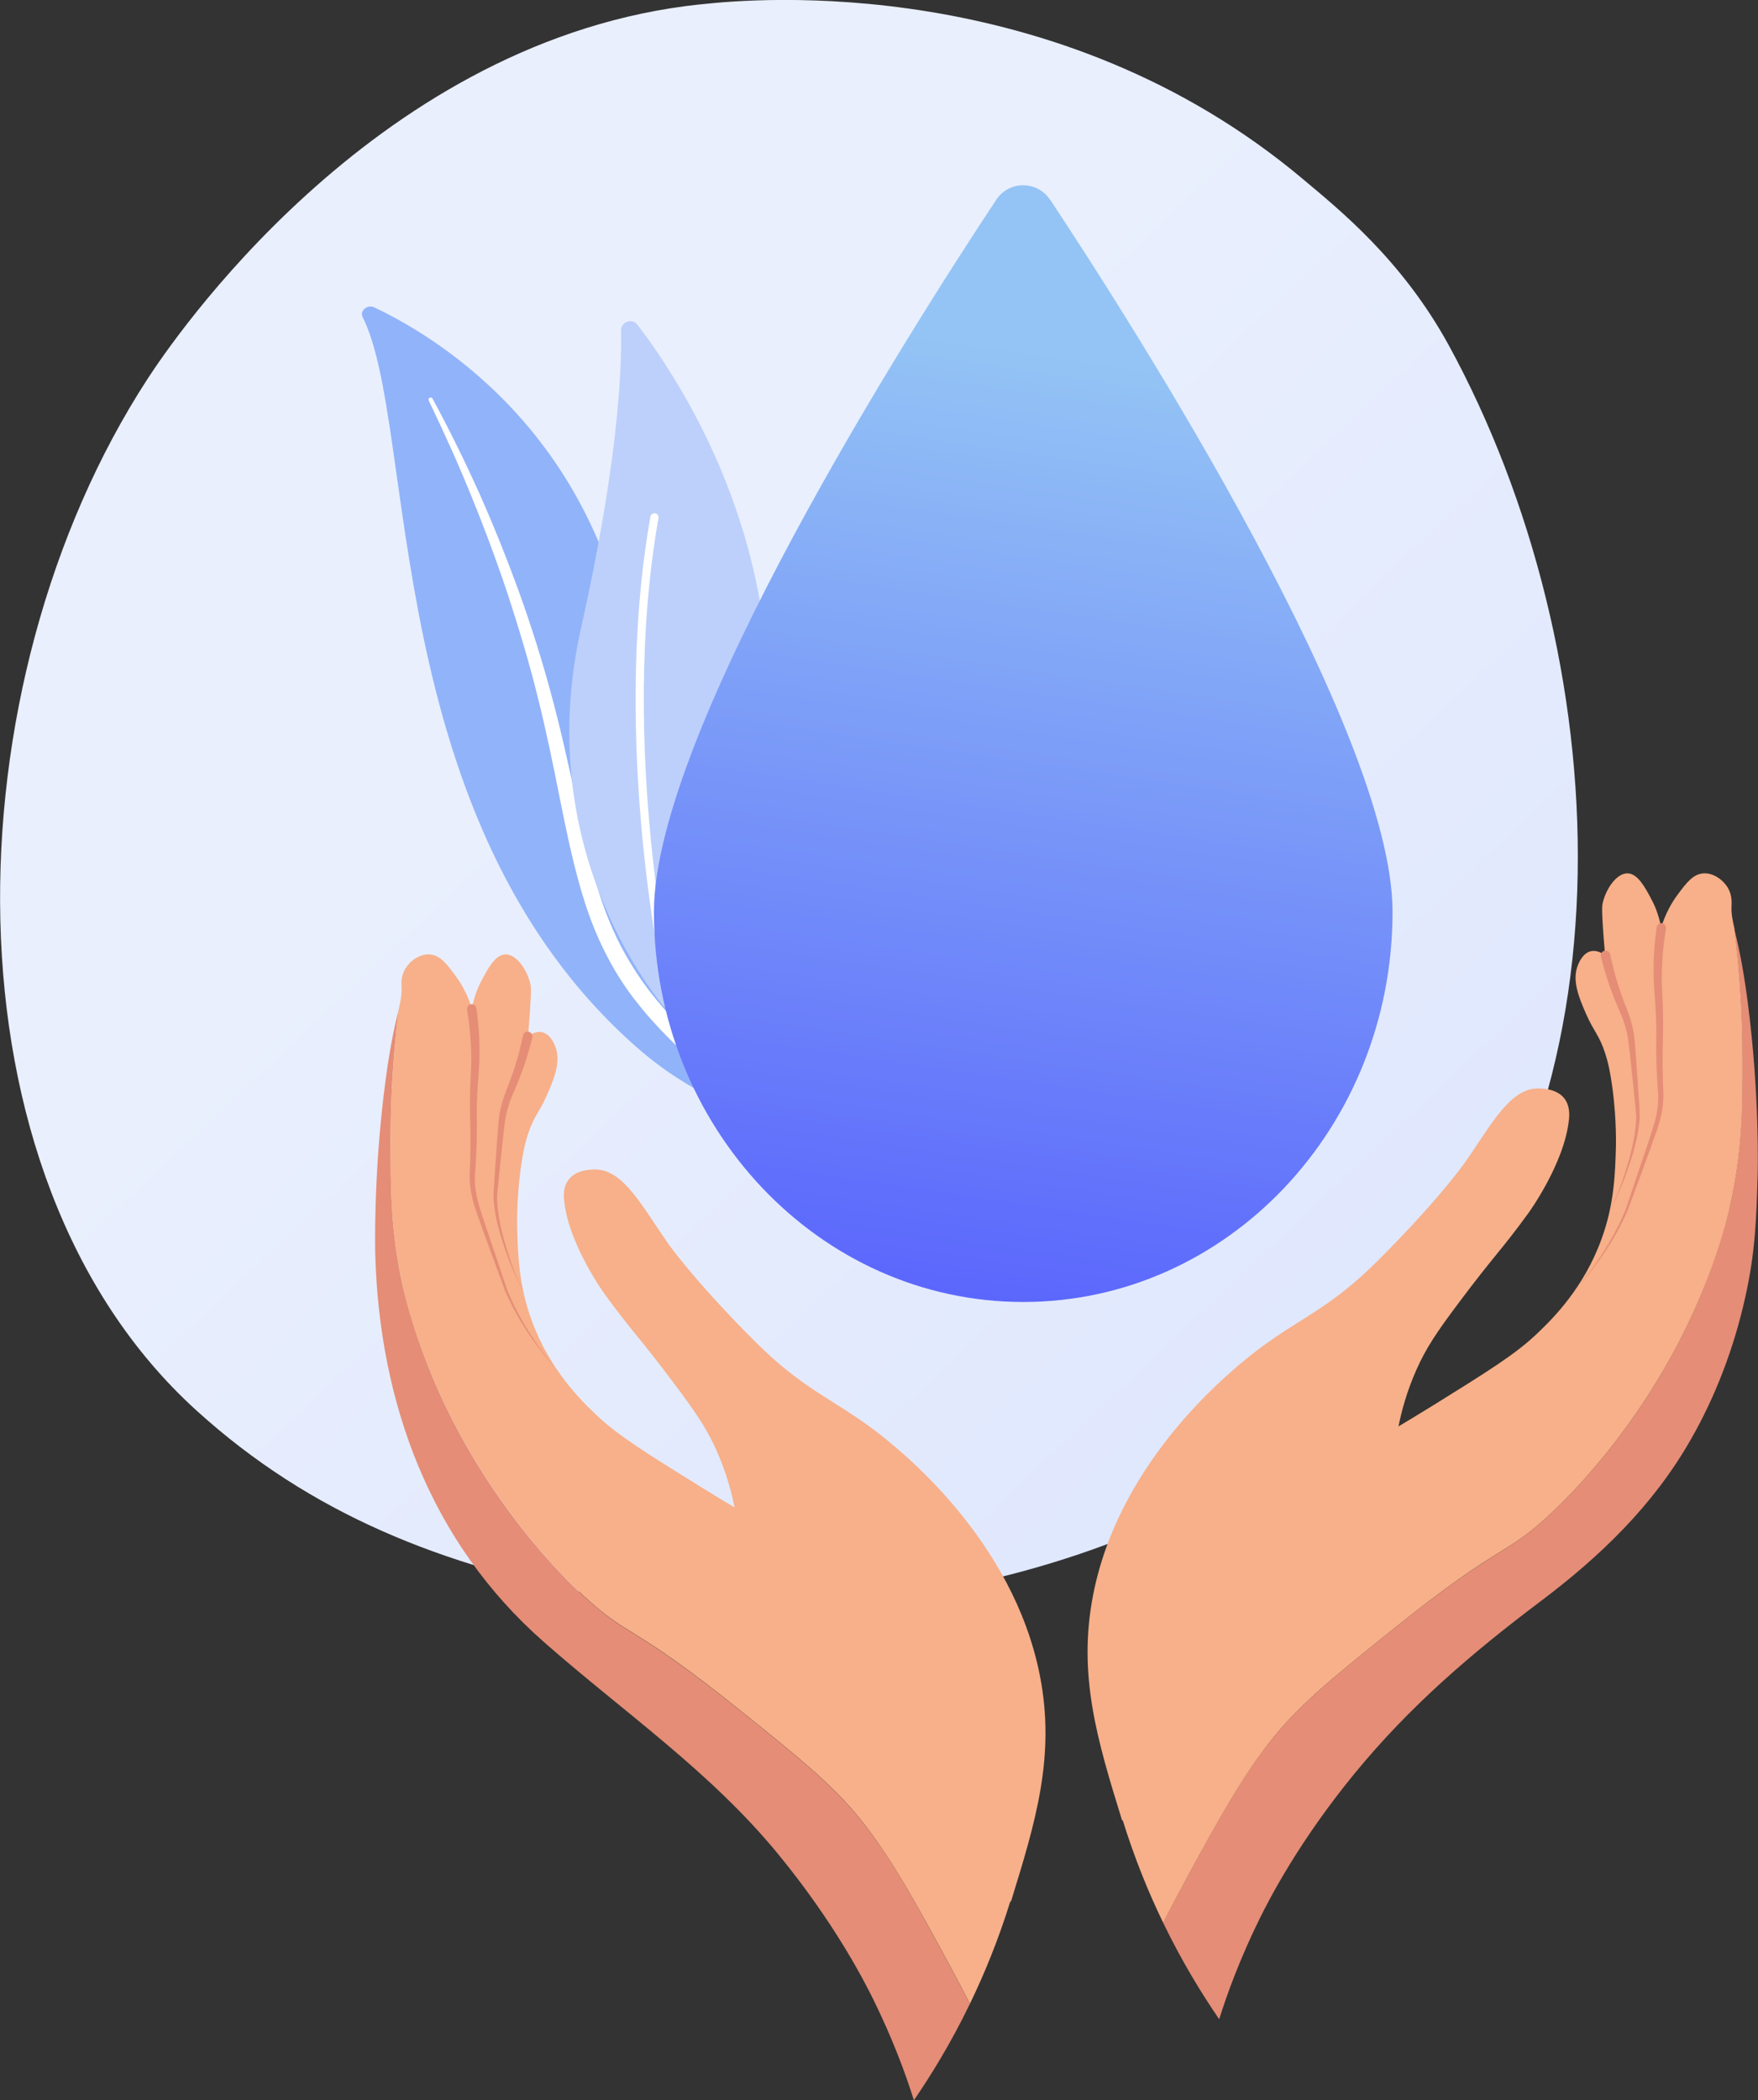 <?xml version="1.0" encoding="UTF-8"?><svg id="Livello_2" xmlns="http://www.w3.org/2000/svg" xmlns:xlink="http://www.w3.org/1999/xlink" viewBox="0 0 100.49 120"><rect x="0" y="0" width="100.49" height="120" fill="#333333" stroke="none"/><defs><style>.cls-1{fill:#e58d76;}.cls-1,.cls-2,.cls-3,.cls-4,.cls-5,.cls-6,.cls-7,.cls-8{stroke-width:0px;}.cls-2{fill:#000;}.cls-3{fill:#f7b089;}.cls-4{fill:#bdd0fb;}.cls-5{fill:url(#Sfumatura_senza_nome_2);}.cls-6{fill:#91b3fa;}.cls-7{fill:url(#Sfumatura_senza_nome);}.cls-8{fill:#fff;}</style><linearGradient id="Sfumatura_senza_nome" x1="99.38" y1="92.55" x2="35.08" y2="160.69" gradientTransform="translate(0 197.61) scale(1 -1)" gradientUnits="userSpaceOnUse"><stop offset="0" stop-color="#dae3fe"/><stop offset="1" stop-color="#e9effd"/></linearGradient><linearGradient id="Sfumatura_senza_nome_2" x1="53.42" y1="111.06" x2="63.26" y2="177.18" gradientTransform="translate(0 197.61) scale(1 -1)" gradientUnits="userSpaceOnUse"><stop offset="0" stop-color="#4e51fe"/><stop offset="1" stop-color="#94c4f5"/></linearGradient></defs><g id="Livello_1-2"><path class="cls-7" d="M79.85,77.91c-2.36,2.45-4.48,3.88-6.1,4.97-15.79,10.59-33.88,9.33-39.46,8.29-9-1.68-16.54-4.66-23.07-10.59-14.83-13.46-14.11-41.54-2.78-58.94C9.78,19.58,21.1,2.73,39.18.35c.44-.06.77-.09,1.06-.12,2.8-.3,20.13-1.87,34.27,10.03,2.02,1.7,5.62,4.57,8.3,9.46,9.57,17.51,11.08,43.65-2.97,58.19h0Z"/><path class="cls-6" d="M20.73,18.1c-.18-.35.28-.72.66-.54,3.87,1.83,13.53,7.78,14.97,21.98,1.81,17.82,7.49,23.09,13.58,25.65,0,0-7.51-.06-13.53-5.34-14.77-12.97-12.53-35.55-15.69-41.75Z"/><path class="cls-8" d="M24.5,22.87c.87,1.82,1.71,3.65,2.46,5.52.76,1.86,1.46,3.74,2.09,5.64.62,1.91,1.2,3.82,1.68,5.77.49,1.94.89,3.9,1.28,5.87.4,1.97.8,3.95,1.42,5.89.62,1.94,1.53,3.83,2.8,5.49.32.41.65.82,1,1.21.35.39.71.77,1.09,1.15.76.74,1.57,1.44,2.45,2.07,1.75,1.27,3.75,2.29,5.85,3.04.22.08.49-.02.59-.22.1-.2.01-.42-.2-.5h0c-.51-.2-1.01-.4-1.49-.62-.25-.11-.49-.23-.73-.34-.24-.12-.48-.23-.71-.36-.94-.5-1.83-1.05-2.66-1.67-1.68-1.22-3.14-2.68-4.36-4.27-.6-.8-1.13-1.64-1.59-2.52-.45-.88-.83-1.8-1.14-2.74-.63-1.88-1.03-3.84-1.45-5.8-.42-1.96-.86-3.93-1.39-5.88-.26-.97-.55-1.94-.85-2.9-.15-.48-.31-.96-.47-1.44-.16-.48-.33-.95-.5-1.43-.69-1.9-1.44-3.77-2.26-5.62-.83-1.84-1.72-3.66-2.69-5.44-.03-.05-.1-.07-.16-.04-.06.03-.08.09-.06.14h0s0,0,0,0Z"/><path class="cls-4" d="M39.2,57.27c-.29.52-1.02.57-1.38.1-2.02-2.58-7.09-10.41-4.61-21.47,2.09-9.34,2.34-14.61,2.29-17.01-.01-.51.63-.73.94-.33,3.41,4.44,13.33,19.93,2.77,38.71h0Z"/><path class="cls-8" d="M38.4,57.14s-.03.01-.04.01c-.12.03-.25-.05-.28-.17-.03-.14-3.23-14.34-.9-27.46.02-.13.14-.21.27-.19.13.02.21.14.19.27-2.31,13.03.87,27.13.9,27.27.03.11-.03.22-.13.26h0s0,0,0,0Z"/><path class="cls-5" d="M60.02,11.41c-.73-1.1-2.34-1.1-3.07,0-4.86,7.34-19.57,30.41-19.57,40.69,0,12.31,9.45,22.29,21.11,22.29s21.11-9.98,21.11-22.29c0-10.28-14.71-33.35-19.57-40.69h0Z"/><path class="cls-1" d="M66.49,109.86c1.1,2.28,2.25,4.12,3.2,5.51.48-1.53,1.22-3.53,2.33-5.78.53-1.07,2.22-4.37,5.41-8.26,3.14-3.83,6.67-6.86,10.62-9.83,3.43-2.58,6.44-5.48,8.58-9.22,1.44-2.5,2.49-5.29,3.12-8.11.6-2.65.65-4.63.72-7.12,0,0,.13-4.47-.57-9.81-.3-2.3-.59-3.43-.77-4.19.36,2.94.46,5.43.46,7.29,0,2.97,0,5.47-.72,8.62-.11.46-.6,2.55-1.75,5.27-2.98,7-7.52,11.35-8.4,12.18-2.83,2.66-2.65,1.52-9.13,6.71-3.64,2.92-5.5,4.43-7.17,6.61-1.58,2.06-2.77,4.24-4.43,7.28-.57,1.05-1.08,2.01-1.51,2.86h0Z"/><path class="cls-3" d="M64.18,104.01c.68,2.19,1.48,4.14,2.31,5.85.43-.85.94-1.81,1.51-2.86,1.66-3.04,2.86-5.22,4.43-7.28,1.67-2.18,3.53-3.69,7.17-6.61,6.47-5.19,6.3-4.05,9.13-6.71.89-.84,5.42-5.19,8.4-12.18,1.16-2.71,1.65-4.81,1.75-5.27.72-3.16.73-5.65.72-8.62,0-1.87-.1-4.36-.46-7.29-.12-.53-.19-.88-.16-1.33,0-.11.04-.55-.21-.98-.26-.44-.81-.86-1.39-.83-.61.04-.99.55-1.5,1.24-.29.39-.66,1-.93,1.86-.07-.41-.22-1.01-.57-1.65-.36-.68-.77-1.43-1.34-1.45-.66-.02-1.29.97-1.44,1.76-.02.11-.05.3.05,1.7.04.52.08.95.1,1.24-.09-.08-.4-.32-.77-.26-.47.08-.7.6-.77.77-.38.88.04,1.88.46,2.84.45,1.02.74,1.18,1.08,2.22.11.34.21.7.31,1.29.35,2.02.31,3.8.31,3.98-.04,1.57-.09,3.35-.83,5.37-1.02,2.8-2.78,4.53-3.66,5.37-1.23,1.18-2.81,2.16-5.98,4.13-.81.5-1.49.91-1.96,1.19.16-.8.45-1.95,1.03-3.25.55-1.23,1.15-2.13,2.42-3.82,2.05-2.74,2.39-2.94,3.97-5.11,0,0,2.05-2.81,2.32-5.32.04-.33.05-.84-.26-1.24-.47-.6-1.39-.57-1.55-.57-1.6.04-2.66,2.13-4.13,4.23,0,0-1.45,2.08-4.95,5.58-2.75,2.75-4.39,3.25-6.81,5.06-1.55,1.17-7.96,6.27-9.49,14.04-.91,4.63.26,8.41,1.65,12.91h0Z"/><path class="cls-2" d="M99.16,53.04h0s-.03,0-.03,0h.03Z"/><path class="cls-1" d="M94.7,52.96c-.16,1.13-.22,2.28-.15,3.43.05.68.1,1.34.12,2.02.02.45,0,.9,0,1.35,0,.91.04,1.81.11,2.72.04.66-.09,1.32-.29,1.95-.13.44-.49,1.48-.64,1.93-.31.91-.61,1.82-.92,2.73-.03.1-.09.21-.13.31-.66,1.5-1.56,2.88-2.61,4.13,1.16-1.31,2.16-2.78,2.86-4.39.55-1.5,1.15-3.1,1.68-4.62.22-.65.37-1.35.35-2.04-.05-1.13-.06-2.25-.02-3.38.02-.91-.01-1.82-.06-2.72-.04-1.11.05-2.23.23-3.32.02-.15-.08-.29-.22-.31-.15-.03-.29.08-.31.23h0Z"/><path class="cls-1" d="M91.51,54.66c.23.93.53,1.84.9,2.72.12.29.26.58.36.86.1.28.19.58.25.88.12.6.25,2.16.33,2.79.03.31.11,1.11.14,1.41.02.23.05.46.03.69-.06,1.18-.4,2.31-.77,3.42-.2.59-.44,1.18-.72,1.74.44-.83.8-1.71,1.1-2.61.3-.88.54-1.79.6-2.72,0-.56-.08-1.38-.11-1.95-.06-.67-.13-2.19-.23-2.84-.1-.63-.33-1.25-.57-1.84-.33-.87-.59-1.77-.78-2.68-.03-.15-.17-.24-.32-.21-.15.03-.24.18-.21.33h0Z"/><path class="cls-1" d="M55.44,114.49c-1.1,2.28-2.25,4.12-3.2,5.51-.48-1.53-1.22-3.53-2.33-5.78-.53-1.07-2.22-4.37-5.41-8.26-3.91-4.77-8.84-8.12-13.43-12.16-6.47-5.69-9.38-13.63-9.62-22.12,0,0-.13-4.47.57-9.81.3-2.3.59-3.43.77-4.19-.36,2.94-.46,5.43-.46,7.29,0,2.97,0,5.47.72,8.62.11.46.6,2.55,1.75,5.27,2.98,7,7.52,11.35,8.4,12.18,2.83,2.66,2.65,1.52,9.13,6.71,3.64,2.92,5.5,4.43,7.17,6.61,1.58,2.06,2.77,4.24,4.43,7.28.57,1.05,1.08,2.01,1.51,2.86h0Z"/><path class="cls-3" d="M57.75,108.64c-.68,2.19-1.48,4.14-2.31,5.85-.43-.85-.94-1.81-1.51-2.86-1.66-3.04-2.86-5.22-4.43-7.28-1.67-2.18-3.53-3.69-7.17-6.61-6.47-5.19-6.3-4.05-9.13-6.71-.89-.84-5.42-5.19-8.4-12.18-1.16-2.71-1.65-4.81-1.75-5.27-.72-3.16-.73-5.65-.72-8.62,0-1.87.1-4.36.46-7.29.12-.53.19-.88.16-1.33,0-.11-.04-.55.21-.98.26-.44.81-.86,1.39-.83.61.04.99.55,1.5,1.24.29.39.66,1,.93,1.86.07-.41.22-1.01.57-1.65.36-.68.77-1.43,1.34-1.45.66-.02,1.29.97,1.44,1.76.02.11.05.3-.05,1.7-.04.52-.08.95-.1,1.24.09-.08.4-.32.77-.26.47.08.7.6.77.77.38.88-.04,1.88-.46,2.84-.45,1.02-.74,1.18-1.08,2.22-.11.34-.21.7-.31,1.29-.35,2.02-.31,3.8-.31,3.98.04,1.57.09,3.35.83,5.37,1.02,2.8,2.78,4.53,3.66,5.37,1.23,1.18,2.81,2.16,5.98,4.13.81.5,1.49.91,1.96,1.19-.16-.8-.45-1.95-1.03-3.25-.55-1.23-1.15-2.13-2.42-3.82-2.05-2.74-2.39-2.94-3.97-5.11,0,0-2.05-2.81-2.32-5.32-.04-.33-.05-.84.26-1.24.47-.6,1.39-.57,1.55-.57,1.6.04,2.66,2.13,4.13,4.23,0,0,1.45,2.08,4.95,5.58,2.75,2.75,4.39,3.25,6.81,5.06,1.55,1.17,7.96,6.27,9.49,14.04.91,4.63-.26,8.41-1.65,12.91h0Z"/><path class="cls-2" d="M22.77,57.67h0s.03,0,.03,0h-.03Z"/><path class="cls-1" d="M27.23,57.59c.16,1.13.22,2.28.15,3.43-.05.68-.1,1.34-.12,2.02-.02.45,0,.9,0,1.35,0,.91-.04,1.81-.11,2.72-.04.66.09,1.32.29,1.95.13.44.49,1.48.64,1.93.31.91.61,1.82.92,2.73.03.1.09.21.13.31.66,1.5,1.56,2.88,2.61,4.13-1.16-1.31-2.16-2.78-2.86-4.39-.55-1.5-1.15-3.1-1.68-4.62-.22-.65-.37-1.35-.35-2.04.05-1.13.06-2.25.02-3.38-.02-.91.01-1.82.06-2.72.04-1.11-.05-2.23-.23-3.32-.02-.15.08-.29.22-.31.15-.03.29.08.31.23h0Z"/><path class="cls-1" d="M30.43,59.29c-.23.93-.53,1.84-.9,2.72-.12.29-.26.58-.36.86-.1.28-.19.58-.25.88-.12.6-.25,2.16-.33,2.79-.03.31-.11,1.11-.14,1.41-.02.23-.05.46-.03.69.06,1.18.4,2.31.77,3.42.2.59.44,1.18.72,1.74-.44-.83-.8-1.71-1.1-2.61-.3-.88-.54-1.79-.6-2.72,0-.57.08-1.38.11-1.95.06-.67.13-2.19.23-2.84.1-.63.33-1.25.57-1.84.33-.87.59-1.77.78-2.68.03-.15.17-.24.32-.21.15.03.24.18.21.33h0Z"/></g></svg>
